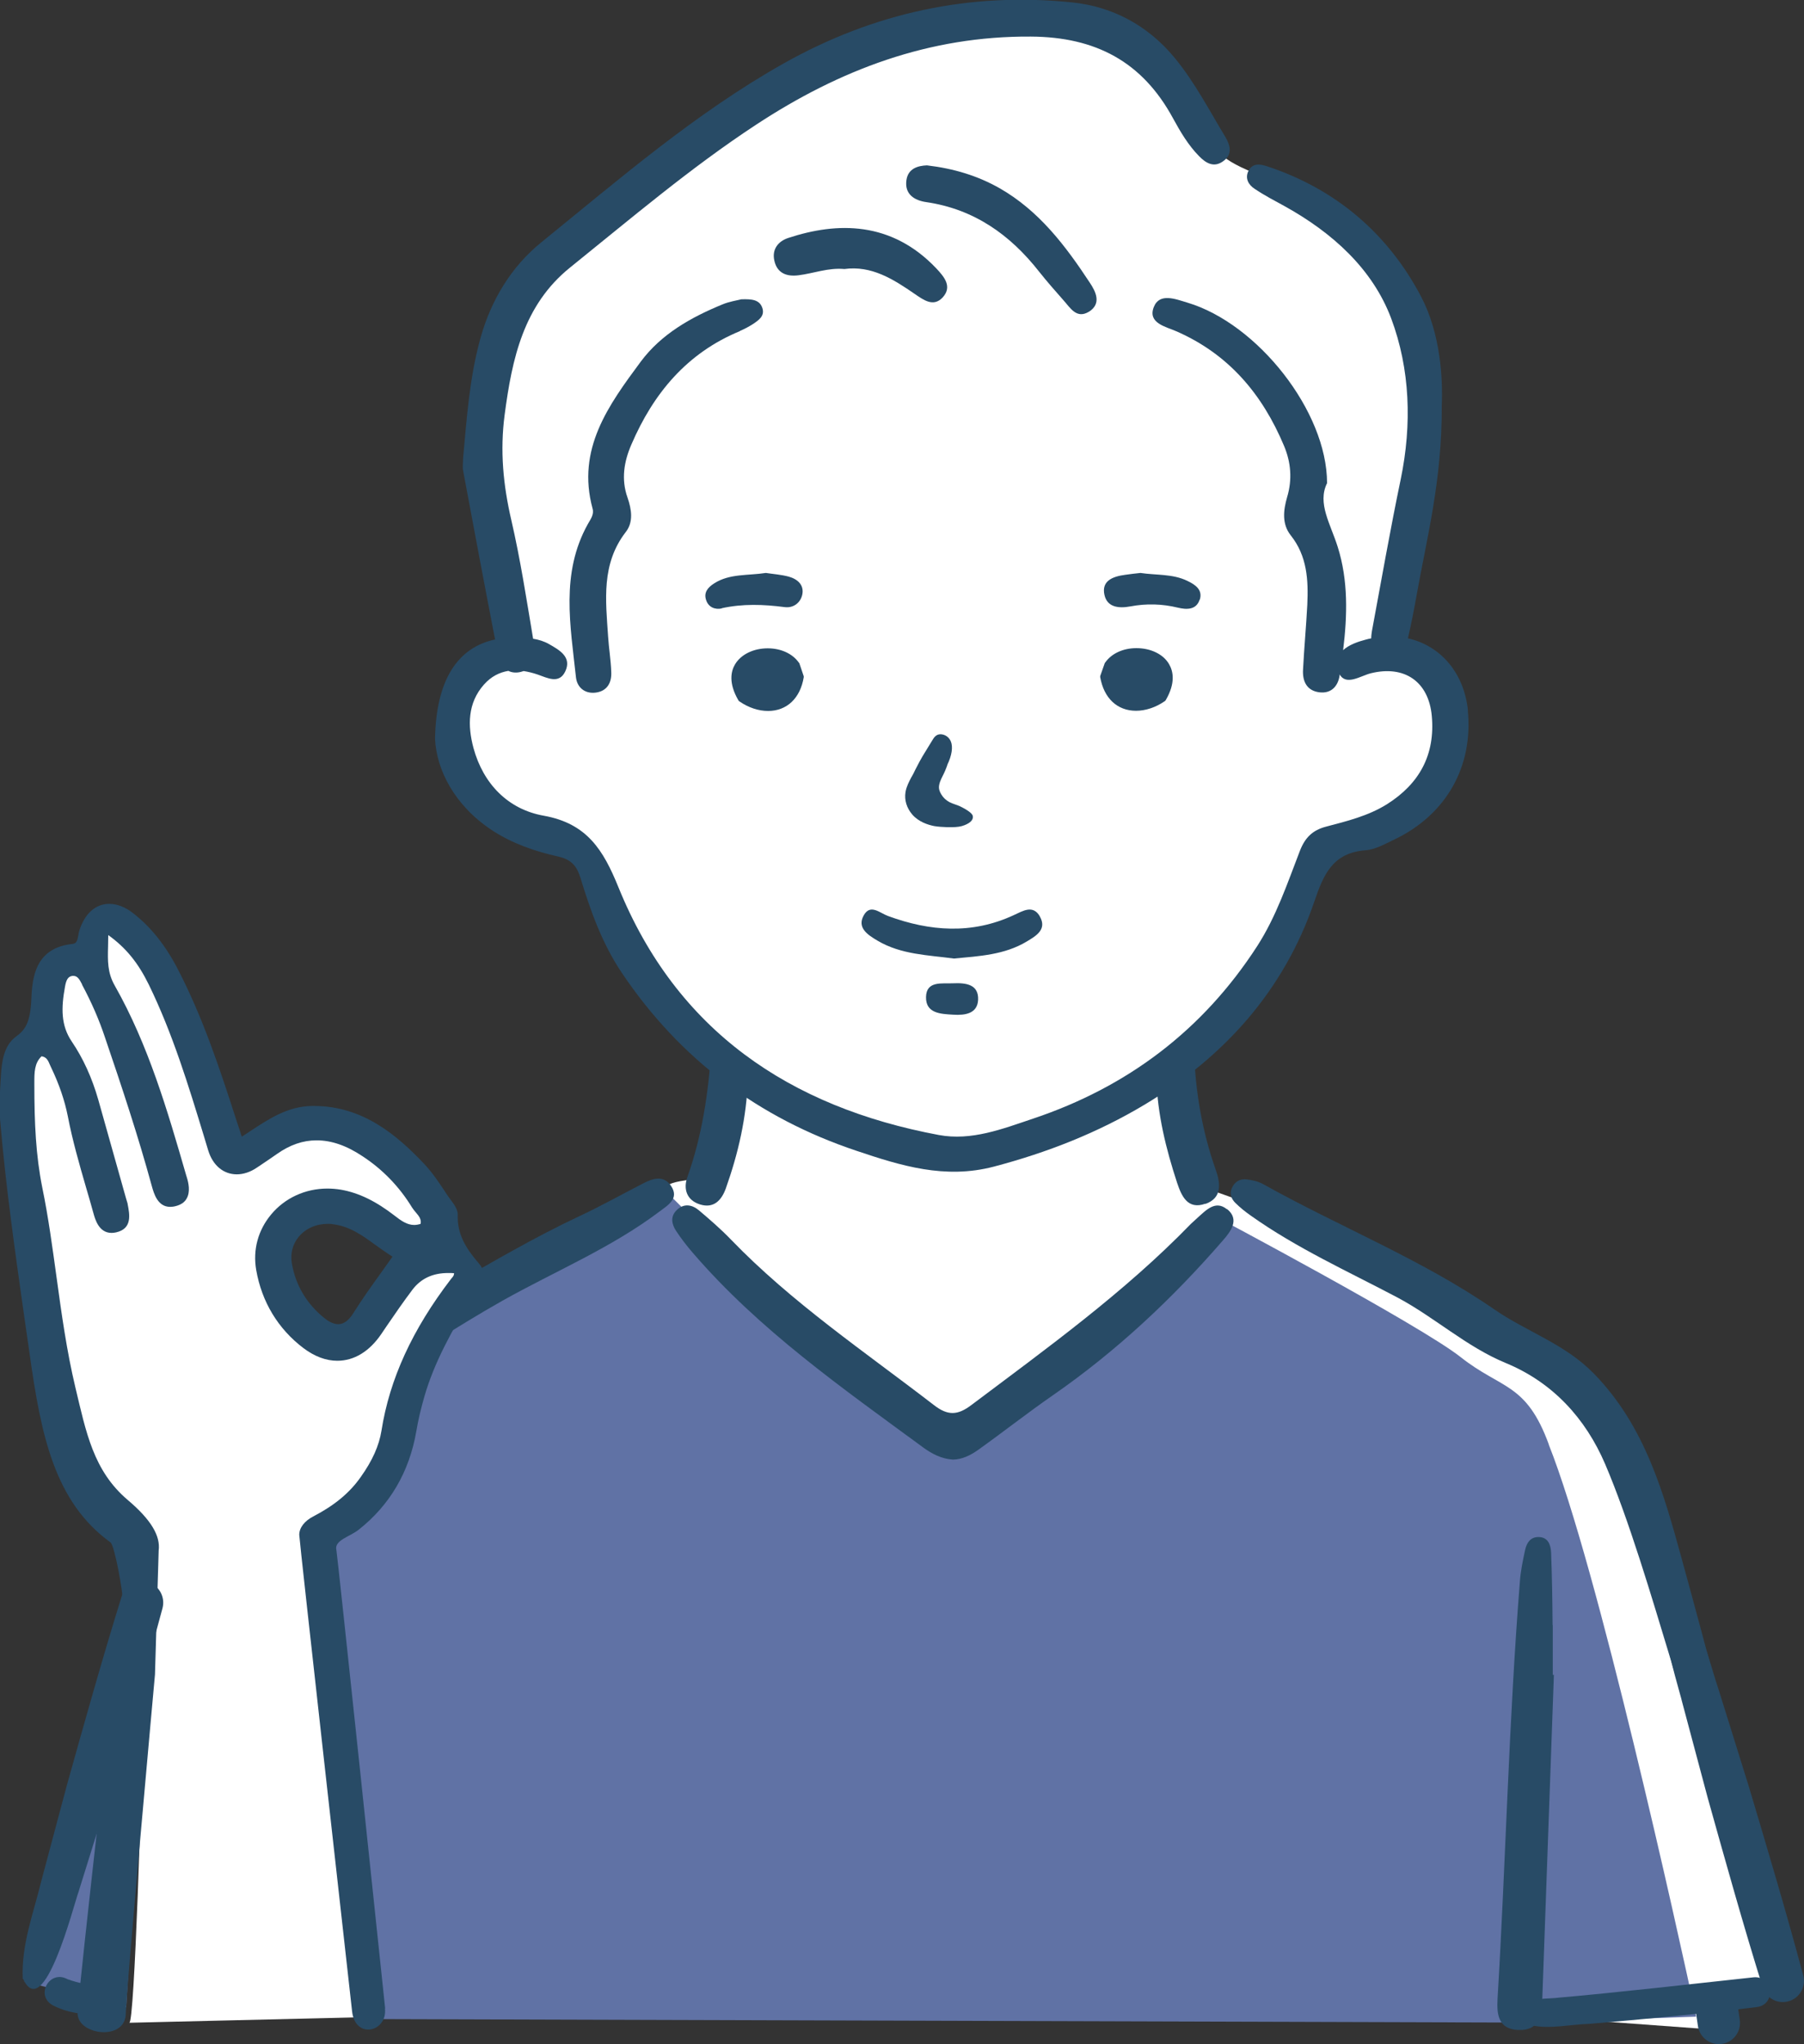 <?xml version="1.0" encoding="UTF-8"?>
<svg id="_レイヤー_2" data-name="レイヤー 2" xmlns="http://www.w3.org/2000/svg" width="97.66" height="110.63" viewBox="0 0 97.66 110.63">
  <rect x="0" y="0" width="97.66" height="110.63" fill="#333333" stroke="none"/>
  <defs>
    <style>
      .cls-1 {
        fill: none;
        stroke: #284b66;
        stroke-linecap: round;
        stroke-miterlimit: 10;
        stroke-width: 2.29px;
      }

      .cls-2 {
        fill: #fff;
      }

      .cls-3 {
        fill: #284b66;
      }

      .cls-4 {
        fill: #6072a5;
      }
    </style>
  </defs>
  <g id="_色々な男性_上半身_笑顔" data-name="色々な男性　上半身　笑顔">
    <g>
      <g id="_ネック" data-name="Ｖネック">
        <path id="_白" data-name="白" class="cls-2" d="M7.71,87.7c-.07.58.09,3.13.08,3.71-.12,5.69-.51,18.11-.79,18.07l89.28-2.13c-7.05-27.04-2.43-32.99-31.12-43.08l-1.41-6.33c6.53-4.29,5.85-12.23,10.67-13.07,5.23-2.24,5.79-7.17,1.31-9.69l.63-4.39s1.88-6.38.94-10.1c-.94-3.71.16-3.69-2.25-6.24-2.41-2.55-2.93-3.54-5.28-4.38-3.03-1.1-3.81-1.44-4.52-2.88-.94-8.97-15.52-6.94-23.1-1.99-6.12,3.92-9.2,6.28-11.06,8.16-1.86,1.88-1.6.44-3.07,3.75-1.46,3.31-2.67,3.99-2.14,7.13.29,2.83,3.5,11.63,1.83,11.4-1.2.37-1.93.06-2.38,1.47-.45,1.41-1.28,3.93-.34,5.24,3.68,4.6,5.59.33,8.42,7.32,1.61,4.96,3.84,5.44,6.45,8.16.09.26.1,3.5-.8,4.97-.9,1.46-2.36.78-3.15,1.52-.61.66-6.08,3.52-10.9,6.31.12-5.17-3.14-10.83-9.01-9.37-.59.16-1.15.43-1.64.78-.38.27-.89,1.09-1.3.86-.31-.18-.59-1.68-.71-2.04-.62-1.95-4.73-15.61-7.05-9.22-1.42.11-2.27,1.57-2.16,2.9.01.53.21.93-.22,1.35-2.08.28-1.84,2.94-1.75,4.49.3,6.05,1.43,12.16,3.35,17.9.97,2.49,4.04,3.8,4.03,6.65-1.1-.02.26,2.71-.85,2.77ZM16.77,65.92c.86-.62,2.2-.37,3.09-.26,1.72.07,2.81,2.67,1.54,3.89-2.16,6.6-8.55-.53-4.62-3.63Z"/>
        <polygon class="cls-2" points="82.12 109.07 92.9 108.06 93.05 109.87 82.12 109.07"/>
        <polygon class="cls-4" points="8.01 89.76 1.32 107.25 6.83 108.65 8.01 89.76"/>
        <path class="cls-4" d="M83.85,78.19c-1.23-3.37-2.56-2.98-4.78-4.74-2.22-1.75-13.44-7.7-13.44-7.7-1.45,2.43-11.37,9.24-14.07,11.56-5.19-3.15-11.82-9-16.03-13.37,0,0-7.25,4.29-12.45,7.55-.9,1.73-.76,3.76-1.27,5.61-.5,2.63-3.22,3.74-3.84,6.24-.14.68.1,3.27-.43,3.78l.93,3.44c-.1.76.21,3.24.31,4.38.24,2.73.86,9.46,1.3,14.34l62.5.19,9.24-.32c-1.01-4.72-5.34-24.35-7.98-30.97Z"/>
        <g id="_アウトライン" data-name="アウトライン">
          <g>
            <path class="cls-3" d="M96.04,104.11c-.86-2.27-.54-1.43-1.02-3.79-1.09-5.32-2.52-10.63-3.96-15.88-.99-3.61-1.99-7.23-4.76-10.08-1.58-1.63-3.66-2.28-5.42-3.5-3.93-2.71-8.37-4.46-12.5-6.77-.27-.15-.61-.23-.93-.26-.35-.03-.63.15-.77.49-.13.31-.01.58.19.78.26.26.55.49.85.7,2.48,1.76,5.25,3.01,7.92,4.42,2.03,1.08,3.74,2.67,5.87,3.55,2.57,1.06,4.33,3.02,5.38,5.46,1.3,3.04,2.53,7.23,3.5,10.42,2.41,7.98,3.4,9.3,4.38,14.89.19,1.09.41,1.06.91,2.05.26.51.54,1.12,1.15.95.59-.17,0-1.08,0-1.74-.04-.14-.72-1.51-.79-1.7Z"/>
            <path class="cls-3" d="M36.33,64.19c-.4-.61-1-.41-1.53-.13-1.17.6-2.31,1.24-3.49,1.79-2.36,1.11-4.61,2.43-6.87,3.72-.01.05-.02.1-.04.14-.26.71-.66,1.37-.79,2.12-.05.3-.12.57-.2.85,1.26-.78,2.51-1.56,3.79-2.28,2.85-1.6,5.9-2.86,8.52-4.84.45-.34,1.06-.69.61-1.37Z"/>
            <path class="cls-3" d="M66.42,65.45c-.62-.51-1.13.05-1.59.46-.12.11-.24.22-.36.33-3.6,3.71-7.78,6.72-11.89,9.81-.74.56-1.27.58-2.02,0-3.75-2.89-7.69-5.54-11-8.97-.54-.56-1.13-1.07-1.72-1.57-.38-.32-.83-.39-1.21-.01-.35.34-.27.76-.03,1.12.27.41.57.8.89,1.17,3.6,4.19,8.1,7.33,12.51,10.57.46.33.97.6,1.59.64.49-.01.94-.23,1.34-.51,1.36-.97,2.68-2.01,4.05-2.96,3.45-2.39,6.48-5.23,9.22-8.39.42-.48.93-1.13.23-1.7Z"/>
            <path class="cls-3" d="M84.05,87.96c-.01-1.31-.03-2.61-.08-3.92-.02-.41-.15-.85-.69-.85-.44,0-.64.33-.72.71-.12.56-.24,1.12-.28,1.69-.6,7.52-.76,15.07-1.21,22.6-.05.86.05,1.65,1.15,1.68,1.09.03,1.24-.74,1.27-1.61.21-5.87.42-11.74.63-17.61-.02,0-.04,0-.06,0,0-.9,0-1.8,0-2.69Z"/>
            <path class="cls-3" d="M65.26,65.16c.92-.33.81-1.13.55-1.86-.73-2.06-1.09-4.19-1.17-6.36-.6.56-1.31,1.03-2.04,1.43.06,1.95.52,3.81,1.12,5.64.24.72.57,1.48,1.53,1.14Z"/>
            <path class="cls-3" d="M37.9,65.19c.74.23,1.16-.23,1.39-.86.67-1.89,1.13-3.83,1.2-5.99-.72-.41-1.39-.95-1.98-1.55-.16,2.35-.5,4.68-1.3,6.92-.23.65-.03,1.26.69,1.48Z"/>
          </g>
          <path class="cls-3" d="M20.85,108.7c-.13-1.26-2.59-24.62-2.64-24.81-.13-.52.73-.72,1.2-1.09,1.69-1.33,2.75-3.13,3.13-5.35.1-.6.25-1.22.43-1.85.54-1.88,1.49-3.56,2.59-5.41.05-.08.11-.17.17-.26.3-.45.67-1,.21-1.53-.72-.83-1.2-1.6-1.16-2.67,0-.26-.18-.52-.35-.75-.03-.04-.06-.08-.09-.12-.11-.15-.21-.3-.31-.46-.33-.49-.67-.99-1.08-1.42-1.46-1.54-3.31-3.12-5.95-3.12-.05,0-.1,0-.14,0-1.29.03-2.28.68-3.34,1.38-.14.09-.28.19-.43.28-.03-.09-.06-.17-.08-.25-.08-.24-.15-.45-.22-.66-.94-2.92-1.82-5.54-3.13-8.09-.68-1.33-1.48-2.34-2.46-3.1-.42-.33-.87-.5-1.28-.5-.75,0-1.34.53-1.63,1.46-.02.08-.04.16-.05.24-.05.28-.09.45-.32.47-.84.09-1.42.42-1.78,1.01-.27.45-.41,1.05-.44,1.92-.05,1.4-.38,1.75-.84,2.09-.64.47-.77,1.33-.81,2.12l-.02.29c-.04.7-.08,1.43-.02,2.14.3,3.54.81,7.12,1.3,10.58.1.67.19,1.34.29,2.01.62,4.44,1.35,8.03,4.38,10.23.23.16.7,2.82.67,3.22,0,0-2.45,21.42-2.45,22.27,0,1.19,2.61,1.52,2.61,0,0-.95,1.58-18.34,1.58-18.34l.2-6.71c.1-.78-.39-1.65-1.68-2.74-1.86-1.58-2.25-3.67-2.83-6.09-.47-1.97-.75-4-1.02-5.97-.22-1.59-.44-3.24-.77-4.84-.35-1.74-.43-3.49-.43-5.58v-.11c0-.54,0-1.05.39-1.42.26.04.35.21.46.48.02.04.04.09.06.13.44.92.73,1.78.9,2.63.25,1.3.62,2.59.98,3.83.14.47.28.96.41,1.43.09.32.29,1.06.98,1.06.08,0,.16-.01.25-.03.88-.2.73-.97.62-1.53v-.02c-.02-.07-.04-.13-.06-.2-.01-.03-.02-.07-.03-.1l-.54-1.92c-.32-1.14-.64-2.28-.96-3.41-.34-1.19-.82-2.24-1.43-3.14-.6-.88-.58-1.83-.37-2.98.06-.34.15-.55.4-.58.02,0,.04,0,.06,0,.21,0,.32.18.46.45v.02c.53.99.93,1.92,1.24,2.85.92,2.7,1.8,5.35,2.54,8.06.11.39.31,1.12.99,1.12.09,0,.19-.01.3-.04.28-.07.49-.21.6-.42.2-.36.1-.83,0-1.15l-.04-.13c-1-3.46-2.04-7.03-3.86-10.24-.4-.7-.38-1.36-.36-2.11,0-.2.01-.41.01-.62.95.68,1.61,1.49,2.19,2.67,1.29,2.64,2.16,5.49,3,8.25.07.24.15.49.22.73.25.82.83,1.3,1.55,1.3.35,0,.73-.12,1.08-.36.09-.06.18-.12.27-.18.27-.18.55-.37.82-.56.71-.5,1.41-.74,2.15-.74.8,0,1.62.28,2.5.87,1.08.71,1.98,1.64,2.67,2.77.06.09.13.18.2.26.17.2.31.37.26.62-.12.04-.24.06-.35.06-.38,0-.71-.23-1.04-.49-1.02-.79-1.95-1.25-2.93-1.42-.24-.04-.49-.06-.73-.06-1.19,0-2.3.51-3.04,1.4-.71.85-1,1.91-.81,3.01.3,1.72,1.18,3.18,2.55,4.22.61.46,1.23.69,1.84.69.91,0,1.74-.5,2.39-1.46.09-.13.18-.27.27-.4.45-.66.92-1.34,1.41-1.99.46-.6,1.09-.9,1.94-.9.1,0,.2,0,.31.01,0,.12-.05.18-.12.26-.02.02-.03.04-.05.06-2.09,2.73-3.32,5.41-3.76,8.21-.13.8-.48,1.6-1.12,2.5-.61.87-1.43,1.54-2.56,2.13-.49.25-.77.62-.77,1,0,.29,2.69,24.25,2.86,25.79.17,1.54,1.92,1.12,1.78-.15ZM21.25,68.01c-.21.29-.41.58-.61.86-.54.75-1.04,1.45-1.51,2.2-.25.4-.52.6-.82.6-.22,0-.48-.11-.75-.33-.95-.76-1.56-1.78-1.76-2.96-.09-.53.04-1.05.38-1.45.37-.44.94-.69,1.56-.69.09,0,.19,0,.28.02.91.11,1.59.6,2.3,1.12.3.21.6.43.92.63Z"/>
          <g>
            <path class="cls-3" d="M79.47,38.48c-.2-2.07-1.5-3.54-3.25-3.93,0,0,0,0,0-.01.18-.77.33-1.55.47-2.33.55-3.11,1.38-6.19,1.36-10.27.06-1.44-.06-3.85-1.11-5.87-1.78-3.4-4.61-5.84-8.35-7.07-.37-.12-.77-.19-1,.24-.21.41,0,.77.33.98.53.36,1.1.65,1.66.96,2.55,1.42,4.72,3.37,5.73,6.05,1.03,2.75,1.13,5.74.52,8.7-.57,2.73-1.05,5.48-1.56,8.22-.02.13-.04.27-.04.4-.1.02-.2.04-.3.07-.42.11-.91.28-1.22.57.23-1.88.28-3.77-.29-5.58-.39-1.25-1.12-2.37-.58-3.46,0-3.89-3.77-8.64-7.56-9.77-.64-.19-1.51-.55-1.82.24-.34.87.65,1.06,1.22,1.31,2.84,1.24,4.66,3.41,5.83,6.2.38.9.45,1.83.17,2.77-.21.72-.29,1.46.19,2.07.9,1.13.96,2.43.9,3.76-.06,1.17-.17,2.33-.23,3.5-.04.63.19,1.15.88,1.24.64.08,1.01-.32,1.1-.91,0-.02,0-.04,0-.06.36.63,1.13.08,1.69-.06,1.82-.45,3.13.45,3.3,2.31.19,2.1-.67,3.67-2.43,4.78-1.01.63-2.15.91-3.29,1.21-.73.19-1.14.59-1.42,1.31-.68,1.76-1.28,3.56-2.32,5.17-2.94,4.54-7.02,7.62-12.14,9.33-1.64.55-3.32,1.21-5.09.88-8.08-1.51-14.2-5.65-17.35-13.43-.81-1.99-1.69-3.43-4.03-3.85-1.93-.34-3.28-1.72-3.81-3.67-.32-1.2-.32-2.43.57-3.43.39-.44.84-.66,1.32-.74.18.09.4.12.66.06.06-.01.11-.04.17-.05.25.04.5.1.76.19.52.18,1.16.53,1.49-.17.37-.78-.32-1.16-.88-1.48-.26-.15-.56-.24-.86-.29-.36-2.15-.69-4.3-1.18-6.42-.44-1.9-.62-3.75-.36-5.71.4-3.03,1.02-5.93,3.54-7.96,3.29-2.65,6.52-5.4,10.07-7.73,4.52-2.97,9.36-4.81,14.88-4.77,3.5.02,6.03,1.36,7.69,4.42.4.73.82,1.45,1.41,2.05.37.38.8.64,1.3.28.52-.36.4-.85.13-1.31-.88-1.45-1.66-2.97-2.75-4.29-1.45-1.76-3.38-2.78-5.55-3-5.53-.57-10.74.56-15.61,3.3-4.78,2.69-8.9,6.26-13.12,9.68-1.64,1.33-2.73,3.14-3.3,5.19-.59,2.12-.74,4.31-.94,6.49,0,.23-.04.46,0,.68.57,3.05,1.14,6.1,1.73,9.14-2.03.44-3.19,2.18-3.25,5.38.08,1.66,1.04,3.6,3.09,4.95,1.1.72,2.33,1.14,3.58,1.42.69.16.99.48,1.2,1.14.55,1.81,1.18,3.58,2.26,5.18,3.14,4.66,7.4,7.84,12.7,9.61,2.38.8,4.77,1.55,7.43.85,2.89-.76,5.63-1.84,8.15-3.35,4.31-2.58,7.55-6.18,9.19-10.99.5-1.47.99-2.64,2.77-2.78.54-.04,1.07-.35,1.58-.59,2.79-1.34,4.26-3.94,3.96-6.98Z"/>
            <path class="cls-3" d="M56.3,49.61c-.38-.67-.93-.3-1.44-.07-2.25,1.04-4.52.87-6.78.04-.45-.16-.96-.68-1.32-.04-.38.68.22,1.06.74,1.37,1.28.76,2.74.78,4.14.97,1.38-.13,2.74-.2,3.94-.92.52-.31,1.11-.66.71-1.36Z"/>
            <path class="cls-3" d="M51.6,53.22c-.6.03-1.45-.15-1.47.74-.02.89.79.92,1.48.96.64.04,1.3-.06,1.34-.8.04-.85-.67-.93-1.35-.9Z"/>
            <path class="cls-3" d="M51.28,41.4c.25-.51.32-.98.19-1.28-.1-.23-.31-.37-.55-.38-.25,0-.36.18-.45.33l-.38.62c-.11.17-.21.35-.31.53-.08.15-.15.29-.23.44-.06.13-.12.25-.19.37l-.02.03c-.13.25-.27.51-.32.81-.07.43.06.86.37,1.22.34.39.83.55,1.18.62.23.04.47.05.7.06h.07c.06,0,.12,0,.18,0,.28,0,.51-.03.7-.11.33-.13.49-.31.44-.51-.04-.11-.16-.2-.28-.28l-.03-.02c-.13-.09-.27-.15-.38-.21-.09-.04-.17-.07-.26-.1-.12-.04-.22-.08-.32-.13-.18-.1-.33-.24-.43-.41-.08-.13-.13-.26-.13-.38,0-.21.1-.42.19-.6.1-.19.19-.4.27-.63Z"/>
            <path class="cls-3" d="M40,37.94l.04.03c.48.33,1.02.51,1.54.51h0c1.01,0,1.74-.68,1.93-1.82v-.06s-.24-.71-.24-.71l-.02-.02c-.34-.49-.97-.78-1.69-.78-.77,0-1.45.33-1.77.87-.22.37-.36,1.01.18,1.94l.03.04Z"/>
            <path class="cls-3" d="M61.52,35.08c-.72,0-1.35.29-1.69.78l-.02.02-.25.71v.06c.2,1.14.92,1.82,1.94,1.82h0c.51,0,1.06-.18,1.54-.51l.04-.03.03-.04c.54-.93.4-1.56.18-1.94-.31-.54-.99-.87-1.77-.87Z"/>
            <path class="cls-3" d="M39.07,32.92c1.14-.25,2.26-.21,3.41-.06.47.06.85-.23.95-.67.11-.51-.23-.84-.73-.98-.41-.11-.85-.14-1.24-.2-.97.15-1.96.03-2.79.56-.35.22-.59.5-.44.92.13.38.48.52.85.44Z"/>
            <path class="cls-3" d="M64.95,32.46c.17-.53-.23-.81-.67-1.02-.8-.39-1.69-.3-2.54-.43-.28.03-.55.06-.82.1-.69.09-1.3.33-1.13,1.09.15.67.77.74,1.41.62.86-.16,1.71-.14,2.57.07.46.11.99.13,1.17-.43Z"/>
            <path class="cls-3" d="M40.06,17.91c.24-.1.48-.23.7-.37.31-.21.67-.44.5-.9-.16-.42-.56-.46-1.13-.44-.23.06-.65.12-1.03.28-1.7.7-3.3,1.6-4.41,3.09-1.74,2.35-3.49,4.73-2.61,7.96.09.32-.11.57-.26.84-1.48,2.66-.94,5.49-.64,8.29.06.54.47.89,1.04.83.64-.07.9-.53.87-1.12-.02-.64-.13-1.28-.17-1.92-.13-1.96-.38-3.93.96-5.66.42-.54.31-1.23.09-1.86-.35-.99-.19-1.95.21-2.87,1.19-2.77,3.01-4.96,5.88-6.14Z"/>
            <path class="cls-3" d="M58.94,16.88c.72-.45.37-1.11.05-1.59-1.31-1.99-2.74-3.88-4.87-5.1-1.2-.68-2.49-1.07-3.94-1.24-.48.02-1.02.16-1.11.8-.11.76.43,1.1,1.08,1.19,2.58.38,4.53,1.76,6.1,3.76.42.53.87,1.04,1.32,1.55.37.41.71,1.03,1.38.62Z"/>
            <path class="cls-3" d="M45.71,14.56c1.47-.2,2.65.55,3.81,1.35.47.32,1.01.73,1.51.19.54-.59.08-1.12-.34-1.57-2.43-2.56-5.35-2.53-8.02-1.65-.55.18-.89.62-.75,1.23.15.68.67.87,1.3.79.82-.1,1.61-.42,2.49-.34Z"/>
          </g>
        </g>
      </g>
      <path class="cls-3" d="M1.23,107.11c-.08-1.88.58-3.54,1-5.28l1.38-5.17c.96-3.43,1.92-6.86,2.98-10.27.19-.6.83-.94,1.44-.75.59.18.92.8.77,1.39-.92,3.44-1.94,6.86-2.96,10.27l-1.59,5.1c-.27.74-1.88,7.13-3,4.7h0Z"/>
      <path class="cls-3" d="M3.65,107.12c.59.22,1.4.37,2.06.4.16.02.26-.05.37.19.28.42.21,1.46-.42,1.35,0,0-.38,0-.38,0-.88-.05-1.59-.1-2.43-.53-.96-.54-.16-1.94.8-1.41h0Z"/>
      <path class="cls-3" d="M91.1,86.56c1.07,1.54,1.4,3.31,1.97,4.99l1.59,5.1c1.02,3.42,2.04,6.83,2.96,10.27.16.61-.2,1.24-.81,1.4-.6.16-1.21-.18-1.39-.77-1.06-3.4-2.02-6.84-2.98-10.27l-1.38-5.17c-.17-.76-2.21-7.07.03-5.57h0Z"/>
      <path class="cls-3" d="M95.11,108.63c-2.91.36-6.15.66-9.08.91-.94.02-2.17.3-3.1.08-.6-.17-.63-1.07-.06-1.28.48-.22,1-.15,1.52-.22,2.72-.23,7.78-.8,10.54-1.1,1.05-.1,1.24,1.47.18,1.61h0Z"/>
      <line class="cls-1" x1="92.9" y1="108.45" x2="93.05" y2="109.49"/>
    </g>
  </g>
</svg>